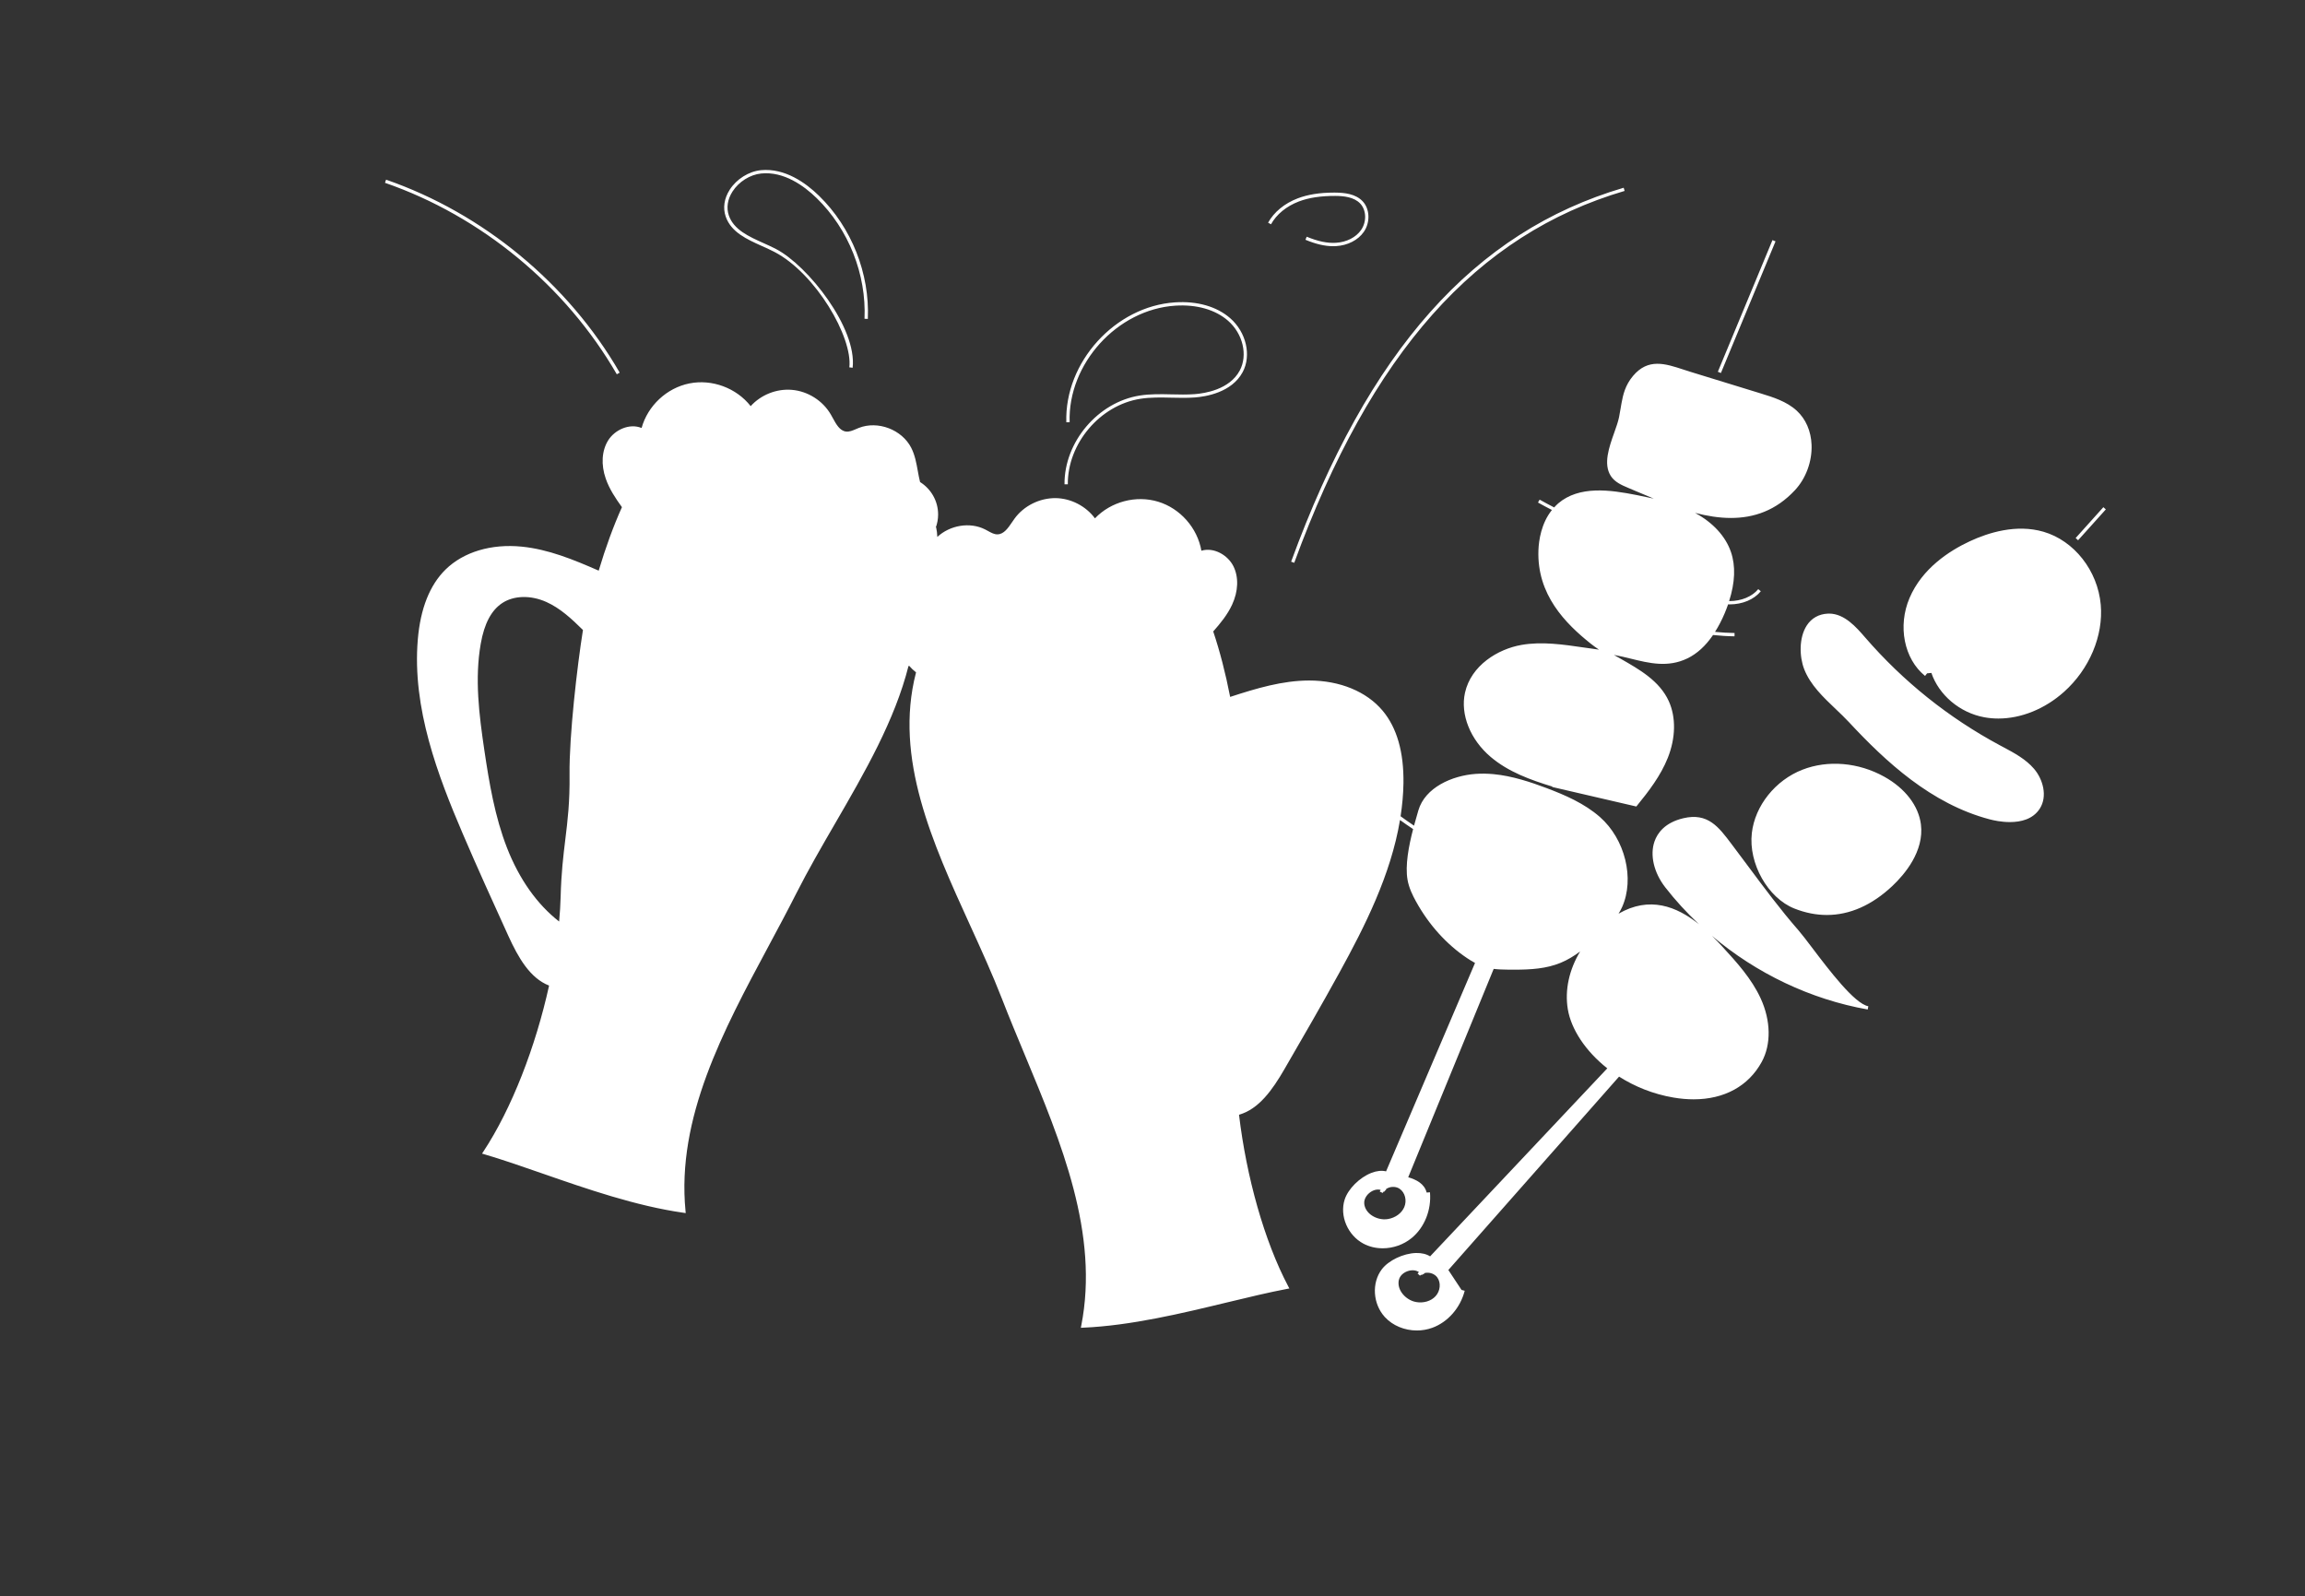 <?xml version="1.0" encoding="utf-8"?>
<!-- Generator: Adobe Illustrator 24.3.1, SVG Export Plug-In . SVG Version: 6.00 Build 0)  -->
<svg version="1.1" id="レイヤー_1" xmlns="http://www.w3.org/2000/svg" xmlns:xlink="http://www.w3.org/1999/xlink" x="0px"
	 y="0px" viewBox="0 0 348 241" style="enable-background:new 0 0 348 241;" xml:space="preserve">
<rect x="0" y="0" width="348" height="241" fill="#333333" stroke="none"/>
<style type="text/css">
	.st0{fill:#FFFFFF;}
</style>
<path class="st0" d="M194.929,84.798c11.659-31.87,27.613-49.808,50.208-56.453l0.141,0.479
	c-22.43,6.597-38.279,24.437-49.88,56.145L194.929,84.798z M180.358,59.507c-1.156,0.086-2.345,0.058-3.493,0.032
	c-1.575-0.037-3.204-0.074-4.796,0.177c-6.312,1-11.405,7.012-11.354,13.402l0.5-0.004c-0.049-6.153,4.855-11.942,10.932-12.904
	c1.547-0.245,3.152-0.207,4.708-0.172c1.159,0.027,2.361,0.055,3.541-0.033c1.62-0.121,5.565-0.735,7.218-3.828
	c1.35-2.524,0.539-6.023-1.885-8.138c-2.017-1.759-4.963-2.611-8.315-2.392c-9.044,0.586-16.719,9.046-16.423,18.105l0.5-0.017
	c-0.288-8.801,7.168-17.02,15.956-17.589c3.202-0.209,6.037,0.598,7.954,2.27c2.253,1.966,3.015,5.201,1.771,7.526
	C185.637,58.816,181.896,59.393,180.358,59.507z M196.081,30.423c1.527-0.587,3.361-0.849,5.516-0.844
	c1.259,0.01,2.825,0.151,3.771,1.159c0.933,0.992,0.987,2.741,0.126,3.982c-0.777,1.12-2.201,1.845-3.809,1.938
	c-1.298,0.076-2.703-0.217-4.402-0.92l-0.191,0.462c1.588,0.658,2.933,0.97,4.189,0.97c0.146,0,0.29-0.004,0.434-0.013
	c1.76-0.103,3.325-0.907,4.189-2.152c0.991-1.428,0.916-3.452-0.171-4.61c-1.077-1.146-2.774-1.305-4.133-1.316
	c-0.07,0-0.14-0.001-0.208-0.001c-2.156,0-3.954,0.288-5.491,0.878c-1.978,0.759-3.558,2.061-4.449,3.663l0.438,0.243
	C192.724,32.362,194.212,31.141,196.081,30.423z M317.929,76.907l-0.371-0.334l-4.185,4.656l0.371,0.334L317.929,76.907z
	 M244.804,60.902c-0.043,0.241-0.084,0.486-0.126,0.734c-0.073,0.439-0.148,0.89-0.243,1.356c-0.135,0.669-0.418,1.468-0.718,2.312
	c-0.788,2.218-1.681,4.732-0.533,6.542c0.602,0.948,1.692,1.41,2.568,1.781l1.137,0.483c0.903,0.385,1.837,0.779,2.785,1.166
	c-0.855-0.191-1.712-0.363-2.559-0.531c-4.08-0.808-8.697-1.445-11.866,1.258c-0.223,0.19-0.413,0.399-0.605,0.607
	c-0.738-0.383-1.476-0.766-2.196-1.177l-0.248,0.435c0.69,0.394,1.398,0.76,2.104,1.127c-1.614,2.014-1.98,4.575-2.037,6.059
	c-0.256,6.729,4.089,11.085,7.902,14.127c0.393,0.312,0.809,0.611,1.24,0.898c-0.729-0.093-1.467-0.202-2.233-0.314
	c-3.148-0.462-6.403-0.939-9.474-0.398c-3.584,0.63-7.608,3.107-8.523,7.221c-0.727,3.273,0.796,7.077,3.881,9.69
	c2.698,2.286,6.055,3.478,9.299,4.473l-0.01,0.064l12.695,2.946l0.099-0.12c1.765-2.167,3.578-4.512,4.663-7.244
	c1.191-3.003,1.243-6.115,0.142-8.538c-1.392-3.062-4.421-4.784-7.351-6.45c-0.315-0.18-0.628-0.357-0.935-0.534
	c0.869,0.153,1.73,0.365,2.572,0.572c2.745,0.676,5.586,1.375,8.524-0.047c1.458-0.706,2.752-1.89,3.871-3.529
	c1.078,0.11,2.16,0.184,3.243,0.197l0.006-0.5c-0.984-0.012-1.967-0.078-2.948-0.171c0.524-0.831,1.012-1.754,1.451-2.795
	c0.196-0.464,0.37-0.92,0.526-1.368c0.067,0.002,0.132,0.014,0.199,0.014c0.004,0,0.007,0,0.01,0
	c1.964-0.002,3.686-0.726,4.725-1.984l-0.385-0.318c-0.931,1.126-2.553,1.8-4.34,1.802c-0.004,0-0.007,0-0.01,0
	c-0.015,0-0.03-0.003-0.046-0.003c0.894-2.804,0.997-5.292,0.274-7.404c-0.813-2.383-2.735-4.459-5.422-5.908
	c1.811,0.468,3.631,0.766,5.418,0.766c3.452,0,6.778-1.101,9.655-4.182c1.672-1.79,2.614-4.354,2.52-6.857
	c-0.078-2.067-0.871-3.897-2.234-5.152c-1.53-1.41-3.597-2.044-5.42-2.604l-10.639-3.27c-0.36-0.111-0.716-0.228-1.067-0.343
	c-2.739-0.897-5.329-1.745-7.605,0.975C245.376,58.153,245.044,59.57,244.804,60.902L244.804,60.902z M268.062,36.44l-0.461-0.191
	l-8.247,19.875l0.461,0.191L268.062,36.44z M282.071,151.915l-0.088,0.492c-8.632-1.526-16.824-5.454-23.523-11.122
	c0.54,0.529,1.06,1.072,1.558,1.616c2.174,2.373,4.421,4.826,5.804,7.835c1.545,3.361,1.604,6.946,0.154,9.589h0.001
	c-2.01,3.668-5.67,5.645-10.279,5.645c-0.969,0-1.98-0.088-3.026-0.265c-3.111-0.528-5.887-1.675-8.231-3.165l-25.773,29.197
	l1.986,3.006l0.484,0.125c-0.666,2.592-2.542,4.734-4.896,5.594c-0.752,0.273-1.543,0.406-2.329,0.406
	c-1.833,0-3.635-0.72-4.833-2.027c-1.815-1.984-2.018-5.15-0.46-7.208c1.02-1.348,3.239-2.406,5.163-2.464
	c0.863-0.018,1.576,0.157,2.13,0.508l26.751-28.387c-3.318-2.617-5.461-5.932-5.959-8.916c-0.488-2.925,0.216-5.997,1.857-8.724
	c-0.911,0.67-1.879,1.272-2.94,1.708c-2.16,0.887-4.458,1.036-6.98,1.036c-0.35,0-0.702-0.003-1.061-0.007
	c-0.651-0.008-1.358-0.024-2.069-0.11l-12.904,31.458c1.2,0.351,2.442,0.96,2.786,2.31l0.498-0.043
	c0.234,2.664-0.822,5.31-2.758,6.902c-1.243,1.021-2.827,1.555-4.379,1.555c-1.021,0-2.027-0.23-2.914-0.704
	c-2.372-1.268-3.616-4.187-2.831-6.646c0.514-1.608,2.255-3.345,4.052-4.039c0.806-0.311,1.553-0.382,2.203-0.226l13.429-31.465
	c-0.446-0.239-0.85-0.494-1.195-0.724c-3.115-2.087-5.785-5.049-7.721-8.565c-0.507-0.919-1.054-2.024-1.272-3.256
	c-0.387-2.181,0.186-5.135,0.841-7.663c-0.668-0.446-1.331-0.897-1.98-1.37c-1.388,8.321-5.35,16.119-9.104,22.956
	c-2.711,4.94-5.583,9.896-8.361,14.688c-1.792,3.096-3.863,6.02-6.84,6.848c1.119,9.374,3.795,19.032,7.442,25.931l0.158,0.3
	l-0.332,0.062c-2.794,0.532-5.837,1.266-9.058,2.043c-6.817,1.646-14.545,3.511-21.775,3.819l-0.317,0.014l0.062-0.312
	c2.73-13.87-3.003-27.637-8.547-40.95c-1.144-2.746-2.327-5.587-3.402-8.357c-1.44-3.708-3.174-7.515-4.852-11.195
	c-5.64-12.374-11.472-25.17-8.165-38.036l0.026-0.102c-0.384-0.299-0.738-0.635-1.055-1.004l-0.049,0.072
	c-0.013-0.009-0.022-0.022-0.035-0.031c-2.058,8.177-6.592,16.031-11.044,23.711c-2.028,3.499-4.125,7.116-5.919,10.666
	c-1.341,2.652-2.795,5.364-4.202,7.986c-6.816,12.709-13.865,25.851-12.5,39.919l0.03,0.316l-0.314-0.045
	c-7.164-1.011-14.671-3.62-21.295-5.922c-3.131-1.088-6.088-2.116-8.818-2.917l-0.325-0.096l0.187-0.282
	c4.302-6.512,7.908-15.864,9.936-25.085c-2.88-1.115-4.657-4.228-6.141-7.483l-0.047-0.103c-2.281-5.007-4.64-10.185-6.841-15.33
	c-3.742-8.747-7.662-18.947-6.793-29.316c0.392-4.68,1.805-8.243,4.201-10.59c2.706-2.649,6.896-3.906,11.497-3.447
	c3.998,0.399,7.775,1.941,11.614,3.626c1.038-3.483,2.225-6.725,3.509-9.587c-0.96-1.326-1.887-2.712-2.441-4.298
	c-0.741-2.125-0.607-4.237,0.368-5.794c0.977-1.559,3.181-2.618,5.042-1.862c0.928-3.359,3.793-6.043,7.221-6.729
	c3.419-0.681,7.097,0.691,9.246,3.431c1.554-1.714,3.899-2.65,6.215-2.459c2.413,0.201,4.668,1.627,5.885,3.722
	c0.099,0.169,0.196,0.347,0.294,0.527c0.519,0.95,1.056,1.933,1.999,2.047c0.505,0.062,0.995-0.151,1.517-0.375
	c0.14-0.061,0.279-0.12,0.418-0.175c2.882-1.127,6.504,0.25,7.912,3.004c0.559,1.093,0.778,2.309,0.99,3.484
	c0.1,0.558,0.206,1.133,0.345,1.686c1.634,1.022,2.724,2.832,2.724,4.901c0,0.689-0.127,1.347-0.348,1.96l0.052-0.012
	c0.103,0.456,0.154,0.943,0.175,1.437c1.892-1.758,4.902-2.311,7.227-1.128c0.133,0.067,0.266,0.141,0.4,0.214
	c0.498,0.274,0.969,0.546,1.474,0.521c0.95-0.021,1.58-0.947,2.189-1.842c0.115-0.17,0.229-0.337,0.344-0.497
	c1.416-1.967,3.812-3.146,6.221-3.13c2.316,0.034,4.565,1.196,5.945,3.054c2.406-2.519,6.195-3.529,9.537-2.513
	c3.344,1.016,5.935,3.968,6.531,7.401c1.923-0.572,4.017,0.698,4.836,2.345c0.817,1.644,0.746,3.759-0.198,5.802
	c-0.704,1.523-1.764,2.813-2.851,4.042c0.999,2.974,1.863,6.316,2.556,9.882c3.988-1.302,7.899-2.468,11.912-2.475
	c0.011,0,0.023,0,0.034,0c4.608,0,8.642,1.658,11.07,4.552c2.156,2.569,3.216,6.253,3.148,10.949
	c-0.024,1.683-0.183,3.347-0.433,4.993c0.665,0.489,1.343,0.959,2.028,1.42c0.228-0.848,0.459-1.637,0.658-2.313
	c1.014-3.442,5.071-5.244,8.645-5.502c0.865-0.062,1.775-0.049,2.701,0.038c2.837,0.268,5.627,1.209,7.982,2.095
	c2.811,1.059,5.732,2.321,8.07,4.368c3.812,3.338,5.284,9.32,3.353,13.622c-0.154,0.342-0.336,0.665-0.531,0.981
	c4.672-2.688,8.75-1.124,12.144,1.596c-1.837-1.728-3.548-3.587-5.094-5.577c-1.725-2.22-2.343-4.881-1.614-6.945
	c0.432-1.224,1.535-2.821,4.343-3.484c3.693-0.875,5.333,1.312,7.234,3.838l0.247,0.328c0.767,1.014,1.522,2.03,2.277,3.044
	c2.414,3.246,4.911,6.604,7.644,9.732c0.488,0.559,1.213,1.514,2.052,2.619C276.146,146.462,280.008,151.551,282.071,151.915z
	 M85.988,116.939c-0.068-5.84,1.16-16.412,2.024-21.826c-1.721-1.701-3.444-3.297-5.52-4.227c-2.356-1.058-4.91-0.996-6.664,0.161
	c-1.651,1.091-2.713,3.098-3.246,6.136c-0.925,5.263-0.266,10.64,0.553,16.145c0.722,4.86,1.581,9.998,3.423,14.703
	c1.85,4.726,4.556,8.526,7.858,11.095c0.114-1.273,0.199-2.529,0.229-3.742c0.088-3.564,0.399-6.129,0.7-8.608
	C85.702,123.852,86.037,121.091,85.988,116.939z M216.993,192.857c-0.299-0.408-0.811-0.673-1.368-0.707
	c-0.211-0.017-0.418,0.009-0.606,0.065c0.011,0.02,0.021,0.039,0.032,0.06l-0.445,0.229c-0.012-0.023-0.024-0.047-0.038-0.07
	c-0.067,0.049-0.13,0.104-0.187,0.164l-0.365-0.342c0.066-0.07,0.138-0.135,0.214-0.193c-0.252-0.186-0.579-0.285-0.951-0.285
	c-0.091,0-0.185,0.006-0.279,0.018c-0.731,0.093-1.608,0.583-1.805,1.441c-0.141,0.612,0,1.278,0.396,1.875
	c0.497,0.75,1.345,1.311,2.211,1.463c1.125,0.196,2.246-0.139,2.927-0.877C217.461,194.903,217.577,193.656,216.993,192.857z
	 M302.413,112.777l-0.477-0.254c-7.75-4.162-14.598-9.644-20.353-16.294c-1.317-1.522-3.108-3.592-5.435-3.592
	c-0.06,0-0.119,0.001-0.179,0.004c-1.363,0.062-2.464,0.677-3.183,1.778c-1.217,1.866-1.122,4.734-0.398,6.604
	c0.919,2.373,2.868,4.227,4.754,6.02c0.707,0.673,1.376,1.309,1.99,1.968c5.546,5.959,12.413,12.366,21.292,14.697
	c0.57,0.149,1.734,0.405,3.018,0.405c1.642,0,3.477-0.419,4.509-2.017c1.214-1.879,0.487-4.453-0.859-6.024
	C305.833,114.6,304.094,113.673,302.413,112.777z M211.315,179.48c-0.417-0.286-0.988-0.363-1.524-0.213
	c-0.206,0.059-0.392,0.148-0.552,0.263c0.018,0.016,0.035,0.031,0.052,0.047l-0.344,0.363c-0.02-0.019-0.04-0.036-0.061-0.054
	c-0.048,0.068-0.088,0.142-0.122,0.217l-0.457-0.201c0.039-0.088,0.084-0.173,0.137-0.254c-0.128-0.038-0.263-0.058-0.403-0.058
	c-0.269,0-0.556,0.071-0.844,0.215c-0.66,0.33-1.324,1.084-1.226,1.96c0.071,0.625,0.426,1.207,0.997,1.638
	c0.718,0.541,1.701,0.791,2.572,0.643c1.125-0.187,2.071-0.876,2.469-1.799C212.438,181.254,212.133,180.039,211.315,179.48z
	 M115.06,37.156c0.625,0.28,1.271,0.57,1.861,0.878c6.226,3.243,11.829,12.874,11.31,17.428l0.497,0.057
	c0.681-5.983-6.733-15.406-11.576-17.928c-0.604-0.314-1.256-0.607-1.887-0.891c-2.201-0.988-4.478-2.01-5.224-4.158
	c-0.402-1.157-0.208-2.445,0.548-3.625c0.954-1.491,2.659-2.56,4.344-2.724c3.41-0.34,6.435,1.84,8.368,3.723
	c4.815,4.688,7.514,11.496,7.22,18.211l0.5,0.021c0.299-6.855-2.456-13.805-7.372-18.591c-2.008-1.956-5.151-4.21-8.766-3.863
	c-1.831,0.179-3.682,1.337-4.716,2.953c-0.84,1.312-1.053,2.753-0.6,4.059C110.385,35.058,112.762,36.125,115.06,37.156z
	 M284.487,117.267c-3.886-2.166-8.506-2.564-12.36-1.062c-4.098,1.595-7.169,5.438-7.642,9.565
	c-0.527,4.592,2.418,9.812,6.431,11.398c1.64,0.648,3.275,0.971,4.89,0.971c3.454,0,6.812-1.474,9.898-4.381
	c1.831-1.726,4.826-5.229,4.308-9.303C289.654,121.646,287.641,119.025,284.487,117.267z M308.509,80.278
	c-4.098-1.189-8.319,0.132-11.139,1.45c-3.091,1.443-7.173,4.097-9.071,8.543c-1.817,4.251-0.835,9.204,2.335,11.775l0.314-0.389
	l0.645-0.064c1.121,3.297,4.24,6.009,7.991,6.698c0.695,0.127,1.404,0.19,2.121,0.19c3.427,0,7.009-1.432,9.916-4.031
	c3.836-3.432,5.959-8.476,5.541-13.165C316.705,86.15,313.146,81.623,308.509,80.278z M93.125,56.506l0.433-0.25
	c-7.759-13.433-20.614-24.05-35.269-29.13l-0.164,0.473C72.669,32.639,85.426,43.176,93.125,56.506z"/>
</svg>
